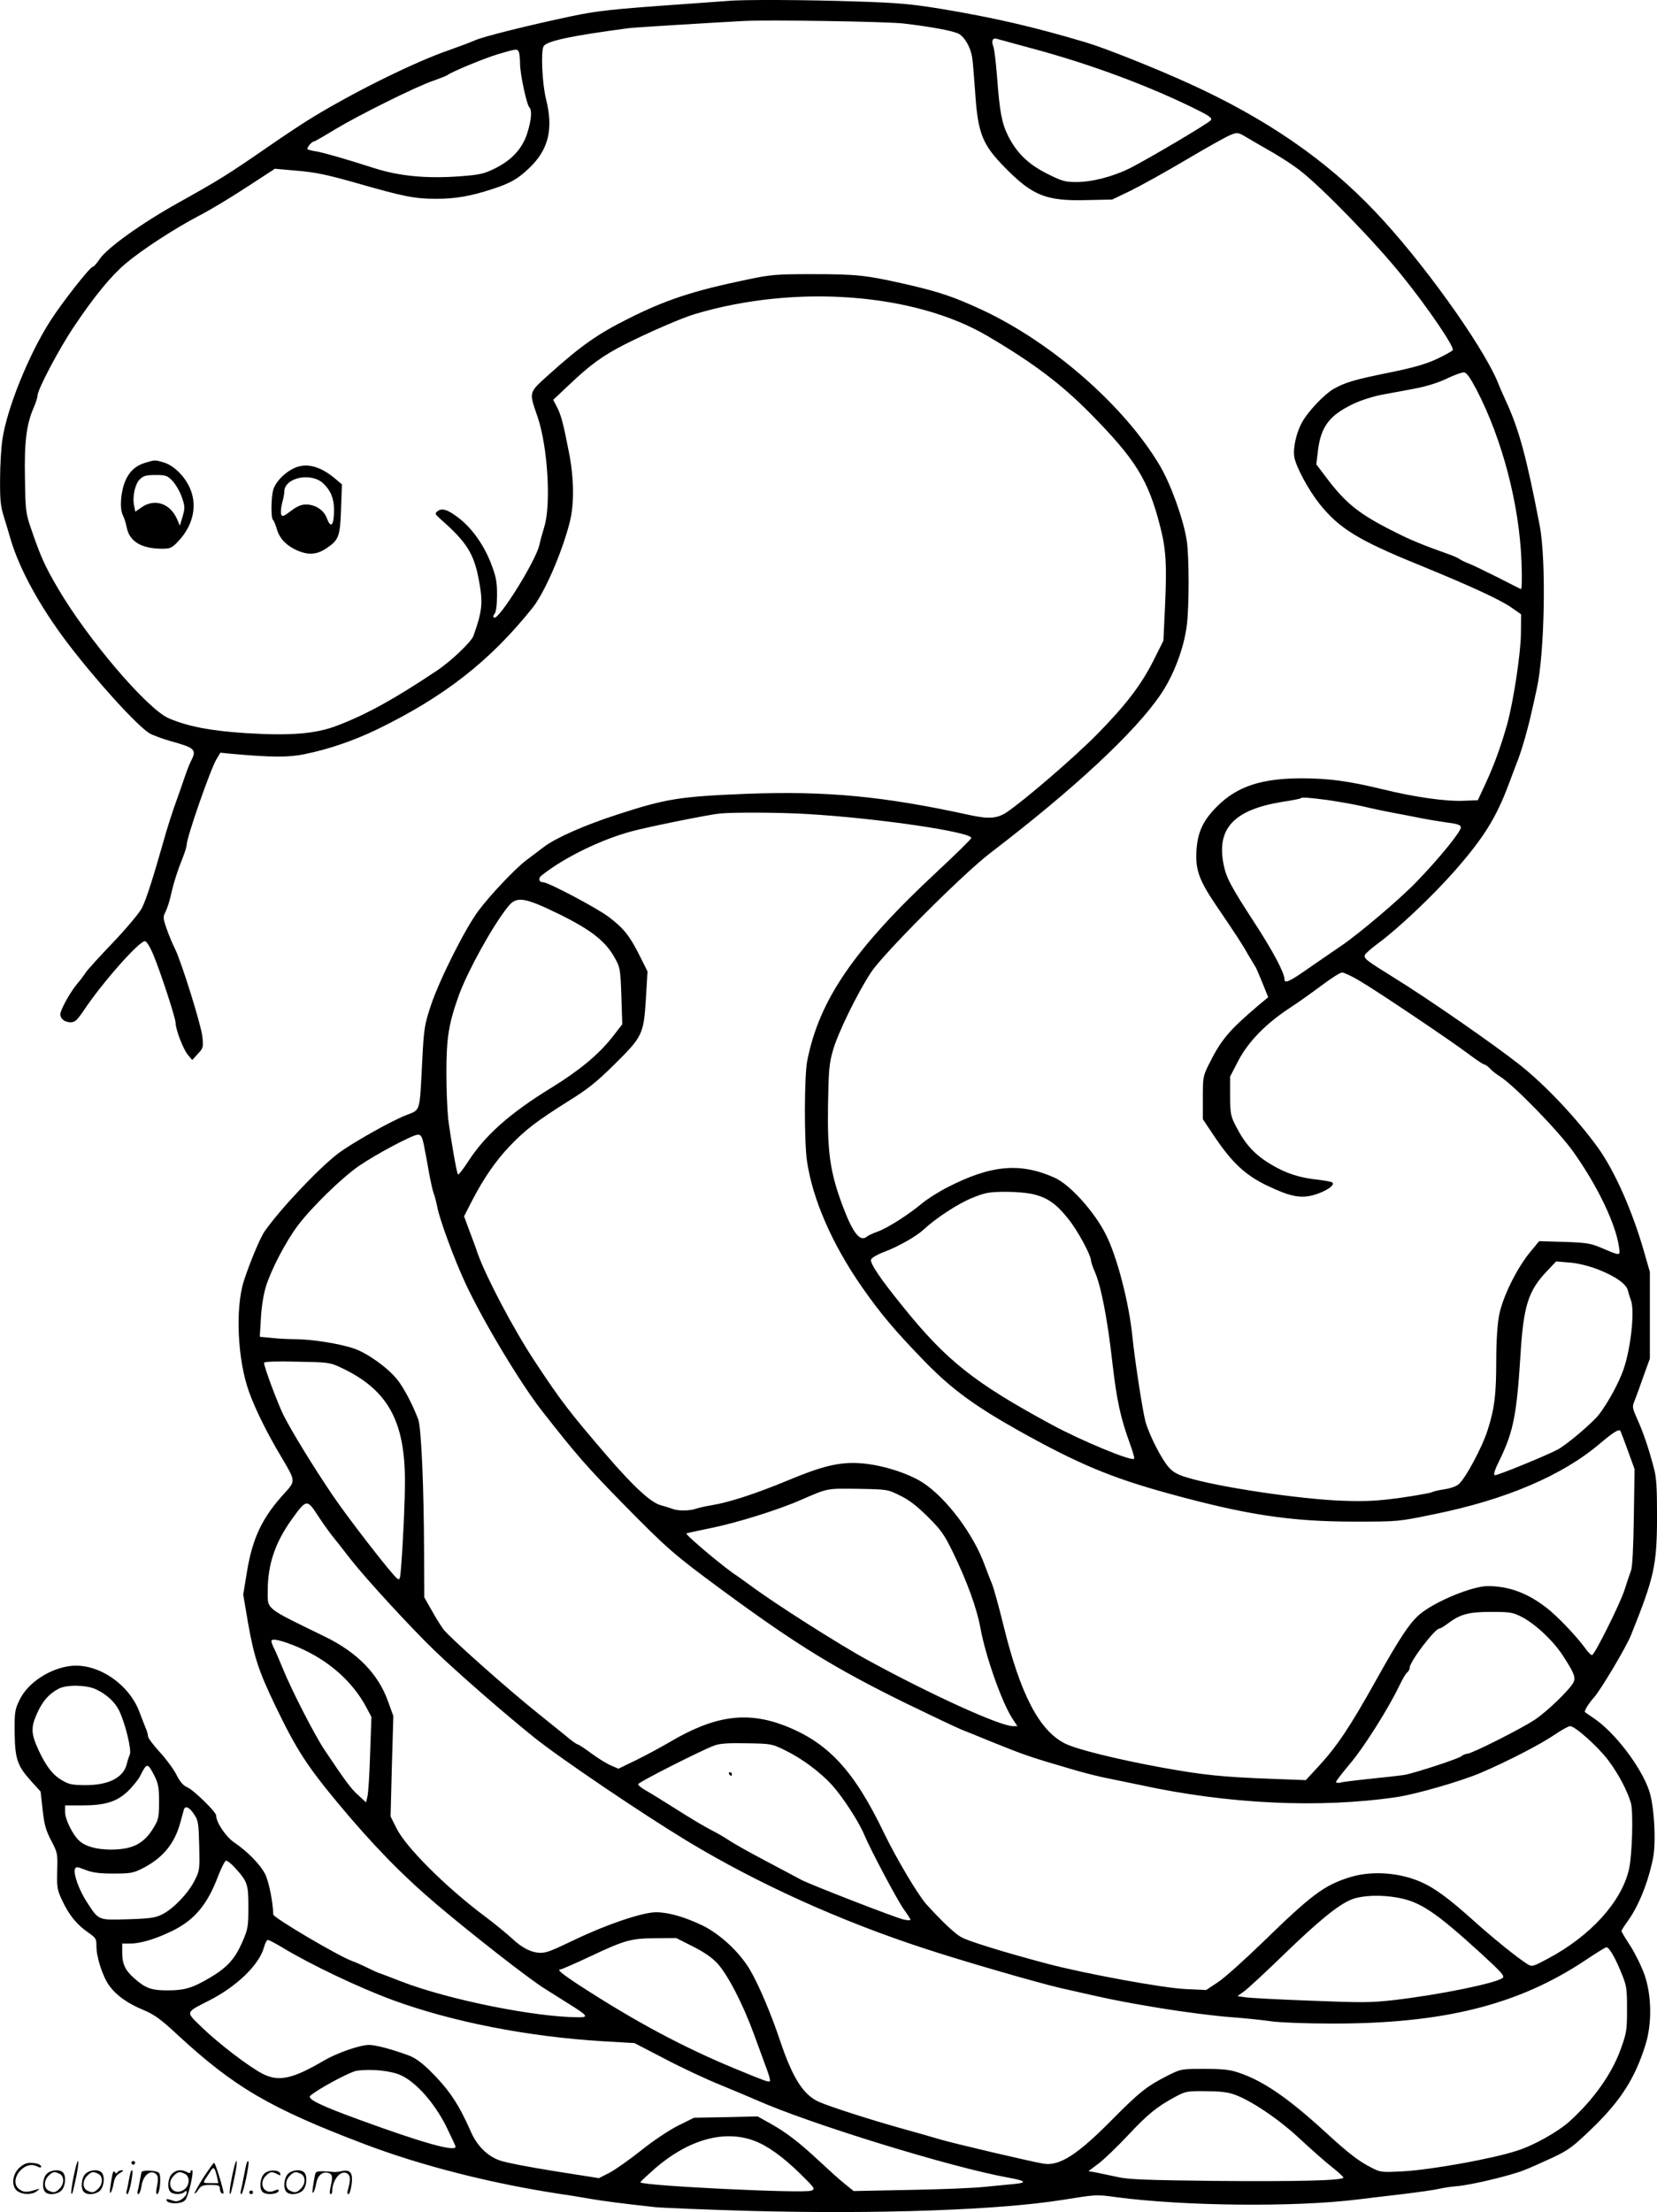 <svg version="1.0" xmlns="http://www.w3.org/2000/svg"
  viewBox="0 0 899.631 1200.493"
 preserveAspectRatio="xMidYMid meet">
<g transform="translate(-0.649,1200.792) scale(0.1,-0.1)"
fill="#000000" stroke="none">
<path d="M3960 12003 c-19 -1 -132 -10 -250 -18 -384 -27 -463 -36 -605 -66
-223 -47 -477 -110 -520 -130 -22 -10 -86 -34 -143 -54 -182 -63 -501 -220
-732 -360 -52 -31 -165 -106 -250 -165 -211 -146 -267 -181 -481 -300 -203
-113 -391 -247 -433 -310 -14 -22 -31 -40 -36 -40 -14 0 -163 -189 -228 -290
-118 -182 -239 -481 -263 -650 -6 -41 -12 -136 -12 -210 -1 -112 2 -147 20
-205 12 -38 28 -92 36 -120 48 -164 158 -365 305 -560 155 -205 379 -452 449
-496 18 -11 70 -30 115 -43 134 -37 144 -46 111 -109 -9 -18 -24 -57 -34 -87
-10 -30 -32 -93 -49 -140 -17 -47 -47 -139 -65 -205 -56 -197 -94 -317 -117
-363 -11 -24 -81 -108 -155 -186 -74 -77 -142 -152 -151 -166 -9 -14 -30 -42
-47 -62 -33 -39 -78 -118 -89 -154 -9 -29 17 -54 54 -54 24 0 35 11 74 68 98
147 297 372 329 372 9 0 27 -28 47 -76 39 -94 120 -342 120 -368 0 -35 41
-142 66 -172 l24 -29 31 34 c30 32 30 36 24 95 -8 66 -113 403 -149 476 -13
25 -33 74 -45 108 -20 58 -20 65 -5 93 8 17 22 58 29 92 14 63 34 126 67 209
10 26 18 53 18 61 0 40 130 413 162 465 l21 35 71 -7 c203 -18 301 -19 386 -1
132 27 264 72 395 135 364 177 611 370 841 657 66 81 162 302 204 468 25 98
23 238 -4 375 -32 165 -43 204 -66 250 l-20 38 88 83 c114 108 180 156 299
217 124 63 314 146 384 166 544 162 1189 114 1586 -119 247 -145 400 -260 558
-420 246 -249 315 -360 379 -609 33 -125 38 -209 28 -433 l-9 -192 -52 -104
c-68 -136 -152 -245 -308 -404 -121 -123 -396 -360 -492 -424 -52 -34 -98 -37
-206 -13 -463 101 -771 130 -1204 114 -365 -15 -436 -26 -701 -112 -180 -58
-337 -128 -400 -176 -30 -23 -74 -56 -98 -74 -59 -45 -193 -186 -258 -273 -72
-96 -211 -373 -258 -513 -35 -107 -38 -124 -47 -300 -15 -288 -8 -264 -87
-296 -83 -32 -299 -154 -371 -209 -107 -82 -315 -303 -398 -422 -25 -36 -82
-174 -113 -270 -47 -150 -34 -428 29 -602 34 -94 99 -226 176 -354 77 -130 77
-128 16 -195 -120 -131 -173 -242 -203 -422 l-21 -128 26 -153 c33 -187 58
-263 151 -456 112 -232 168 -319 339 -525 185 -222 346 -388 536 -549 199
-168 500 -403 587 -457 27 -17 84 -53 127 -80 103 -64 111 -74 57 -74 -237 0
-711 96 -964 194 -64 25 -119 46 -121 46 -3 0 -29 12 -58 26 -28 14 -68 32
-88 39 -77 28 -429 236 -429 253 -1 65 -24 180 -44 219 -27 53 -96 123 -168
172 -45 30 -98 109 -98 146 0 20 -123 139 -158 154 -21 9 -38 29 -57 66 -14
29 -55 85 -90 123 -36 39 -65 78 -65 87 0 9 -6 31 -14 48 -7 18 -21 53 -31 80
-55 153 -224 269 -372 254 -115 -12 -237 -92 -281 -186 -25 -52 -27 -65 -26
-177 2 -142 14 -179 91 -264 l50 -55 11 -100 c9 -81 18 -112 47 -167 34 -65
35 -70 32 -165 -2 -91 0 -102 29 -163 36 -76 79 -129 141 -171 40 -28 43 -33
43 -73 0 -61 34 -165 70 -215 39 -53 99 -96 189 -133 56 -24 91 -49 178 -130
311 -288 506 -402 1023 -598 312 -118 689 -213 1065 -270 39 -5 108 -17 155
-25 77 -13 161 -24 350 -45 36 -4 273 -14 527 -21 688 -18 1344 5 1688 60 181
29 183 30 290 15 368 -49 972 -55 1310 -13 44 5 154 19 244 29 91 11 181 24
200 29 20 5 66 12 102 15 79 7 290 58 362 87 29 11 97 42 152 67 89 42 111 59
212 156 158 152 236 274 293 456 36 115 34 266 -4 378 -16 46 -51 117 -77 158
-27 41 -49 78 -49 82 0 4 16 30 36 57 57 80 108 205 135 337 18 86 7 287 -21
368 -43 128 -186 316 -299 392 -25 17 -47 32 -49 34 -7 5 21 49 48 79 35 38
176 274 202 340 125 311 140 377 141 635 0 165 -3 218 -17 270 -29 110 -57
192 -89 263 -28 63 -30 71 -17 100 7 18 29 77 48 132 l36 100 0 235 0 235 -33
115 c-64 221 -157 430 -247 557 -114 158 -285 340 -425 451 -136 108 -499 360
-684 474 -150 93 -166 105 -158 123 2 8 35 36 71 63 108 79 297 258 415 392
160 182 228 292 297 478 16 42 38 102 50 132 21 56 53 167 71 250 6 25 19 83
29 130 43 191 52 698 16 885 -70 365 -111 516 -177 662 -16 34 -40 89 -53 122
-87 204 -413 658 -663 920 -267 282 -592 505 -1009 695 -182 83 -458 193 -559
223 -285 85 -501 135 -790 183 -159 26 -234 33 -460 40 -258 9 -620 11 -695 3z
m955 -123 c144 -17 264 -39 296 -55 32 -17 64 -72 73 -125 4 -19 10 -100 16
-180 15 -237 38 -295 165 -424 149 -151 223 -180 444 -174 l136 3 100 48 c55
27 190 102 300 167 110 65 218 126 241 135 40 16 41 16 96 -17 31 -18 94 -55
140 -81 46 -27 107 -67 137 -90 123 -94 415 -395 561 -577 139 -172 284 -386
274 -402 -4 -6 -43 -28 -88 -49 -61 -28 -124 -46 -256 -73 -189 -38 -242 -54
-305 -90 -50 -30 -133 -117 -167 -176 -33 -56 -53 -146 -44 -194 10 -54 76
-176 136 -252 107 -134 211 -198 541 -332 279 -114 441 -189 501 -231 l53 -37
-1 -105 c-1 -107 -40 -364 -74 -489 -32 -115 -71 -223 -116 -320 l-44 -95 -78
-3 c-98 -4 -266 20 -441 63 -182 44 -291 59 -441 59 -216 -1 -346 -44 -454
-151 -79 -78 -109 -144 -114 -249 -5 -98 17 -156 104 -285 113 -166 151 -225
178 -274 16 -27 32 -54 36 -60 5 -5 22 -46 40 -90 l32 -79 -54 -45 c-161 -137
-202 -186 -269 -321 -31 -62 -32 -70 -32 -180 l0 -116 63 -94 c94 -140 166
-208 281 -264 128 -62 187 -74 260 -53 65 19 118 55 98 68 -7 4 -40 10 -73 14
-105 11 -176 34 -258 83 -88 52 -140 108 -191 207 -29 56 -31 68 -32 165 l0
105 44 85 c55 105 148 200 276 285 50 32 130 90 180 127 49 37 98 68 108 68
10 0 51 -19 90 -42 92 -53 501 -328 599 -402 41 -31 79 -56 85 -56 5 0 18 -10
29 -21 10 -12 36 -32 57 -45 77 -50 310 -289 394 -405 131 -184 229 -387 249
-515 8 -54 12 -54 -96 -8 -57 24 -81 28 -201 32 l-136 4 -52 -63 c-72 -89
-148 -244 -166 -342 -9 -49 -15 -141 -15 -240 0 -187 -9 -262 -46 -378 -29
-94 -123 -269 -160 -298 -14 -11 -48 -22 -77 -26 -28 -4 -59 -11 -68 -16 -9
-4 -85 -18 -170 -30 -125 -17 -183 -20 -309 -16 -235 8 -685 75 -854 128 -47
14 -73 29 -95 55 -39 44 -104 172 -125 245 -15 53 -58 332 -71 459 -18 185
-83 435 -143 555 -62 125 -195 273 -279 311 -187 84 -346 70 -583 -52 -47 -24
-107 -62 -135 -85 -74 -62 -188 -135 -243 -155 -26 -9 -51 -21 -57 -26 -37
-33 -76 14 -130 156 -71 187 -87 295 -83 554 3 190 6 227 27 300 26 92 130
306 206 422 66 101 499 535 650 650 454 347 785 655 923 859 71 104 126 250
142 375 13 101 13 370 0 457 -16 112 -86 308 -146 409 -190 322 -580 664 -959
843 -159 74 -240 102 -436 146 -200 45 -253 51 -489 51 -198 0 -226 -2 -355
-29 -294 -61 -445 -110 -654 -216 -160 -80 -253 -146 -419 -295 -118 -107
-115 -94 -66 -237 54 -161 73 -470 36 -593 -11 -36 -23 -80 -27 -99 -18 -85
-221 -411 -246 -395 -6 3 -5 12 3 21 8 11 13 46 13 102 0 74 -5 98 -33 172
-38 98 -101 187 -169 241 -62 49 -96 61 -120 42 -17 -13 -16 -16 17 -45 138
-121 179 -185 205 -322 25 -129 21 -172 -28 -310 -11 -32 -123 -139 -199 -189
-227 -152 -381 -237 -538 -297 -117 -46 -257 -57 -496 -42 -191 12 -318 36
-422 81 -117 51 -443 433 -604 710 -67 114 -93 173 -138 305 -34 97 -35 105
-38 286 -4 199 8 295 48 386 11 25 20 53 20 63 0 33 117 255 198 375 109 163
200 274 280 342 89 75 262 188 397 259 61 31 178 102 262 157 l152 99 123 -11
c98 -8 163 -22 318 -66 262 -75 317 -86 436 -86 103 0 186 14 304 53 96 31
137 54 198 112 107 101 134 213 93 376 -21 85 -29 261 -13 287 18 29 153 57
462 98 30 4 422 28 625 39 132 7 780 -3 870 -14z m691 -134 c319 -85 647 -207
906 -337 64 -32 77 -43 68 -54 -15 -18 -342 -211 -439 -260 -93 -46 -205 -75
-292 -75 -60 0 -77 5 -157 45 -102 51 -165 112 -212 205 -34 68 -46 129 -60
318 -6 79 -15 155 -21 169 -11 30 -3 47 20 40 9 -3 93 -25 187 -51z m-2782
-22 c3 -9 6 -37 6 -62 0 -55 36 -222 50 -236 16 -16 12 -68 -11 -141 -26 -83
-84 -147 -179 -193 -57 -28 -81 -33 -188 -41 -180 -13 -326 1 -459 43 -166 53
-274 84 -318 92 -22 3 -44 9 -48 11 -9 5 21 43 34 43 4 0 56 30 115 66 130 78
443 234 534 264 36 13 70 26 75 30 23 18 204 93 279 115 98 29 102 29 110 9z
m5198 -1829 c140 -269 233 -622 245 -934 4 -93 2 -152 -3 -150 -5 2 -63 31
-129 65 -66 33 -136 67 -155 74 -19 7 -41 18 -48 23 -7 6 -34 18 -60 27 -143
51 -207 77 -297 123 -190 95 -264 154 -372 299 l-50 66 9 74 c16 131 62 192
192 254 39 19 109 41 156 50 47 8 129 24 183 34 62 12 125 32 170 54 40 19 81
34 92 33 14 -1 33 -28 67 -92z m-807 -2229 c55 -8 141 -23 190 -34 50 -12 126
-28 170 -36 44 -8 114 -22 155 -30 41 -8 104 -18 140 -23 48 -6 66 -12 68 -24
4 -20 -117 -169 -242 -298 -93 -96 -308 -278 -406 -345 -30 -20 -106 -73 -169
-116 -115 -81 -141 -93 -141 -65 0 33 -63 152 -158 298 -132 203 -158 251
-172 322 -40 196 55 298 317 341 54 8 100 17 102 20 7 6 38 4 146 -10z m-2825
-76 c379 -22 890 -97 890 -130 0 -5 -82 -86 -182 -179 -453 -421 -644 -699
-709 -1031 -16 -83 -17 -437 -1 -545 31 -207 136 -449 299 -683 105 -150 180
-238 346 -409 142 -145 268 -237 507 -371 321 -179 498 -253 806 -338 428
-118 668 -154 1014 -154 238 0 238 0 432 40 390 79 696 210 899 382 73 62 105
82 113 70 3 -5 21 -53 41 -108 l36 -99 -4 -260 c-2 -158 -8 -272 -15 -290 -6
-16 -23 -66 -37 -110 -25 -75 -156 -338 -174 -349 -4 -3 -22 14 -38 37 -50 68
-151 174 -212 221 -103 79 -203 116 -317 116 -84 0 -283 -82 -367 -151 -55
-45 -112 -131 -242 -364 -139 -249 -209 -353 -306 -459 l-73 -79 -185 7 c-271
10 -373 21 -595 61 -241 44 -465 99 -528 131 -140 71 -242 267 -334 643 -25
102 -53 202 -61 221 -8 19 -26 66 -40 103 -61 169 -209 366 -337 449 -83 53
-229 98 -341 105 -114 7 -204 -15 -400 -97 -167 -69 -309 -115 -399 -130 -36
-6 -77 -15 -91 -20 -33 -12 -97 -13 -127 -1 -13 5 -42 14 -64 20 -54 14 -149
102 -297 274 -200 233 -244 290 -388 508 -113 171 -262 453 -309 584 -9 28
-30 84 -46 126 l-28 76 43 84 c64 123 127 215 205 297 84 88 148 137 320 245
105 65 154 105 247 197 153 151 160 164 172 355 l9 151 -42 84 c-54 108 -87
150 -169 212 -64 48 -328 188 -356 188 -23 0 -28 20 -9 36 120 96 319 194 489
240 101 27 420 91 480 97 77 7 331 6 475 -3z m-1342 -546 c171 -85 247 -145
297 -236 28 -50 30 -60 35 -206 l5 -153 -56 -72 c-74 -93 -176 -178 -330 -273
-224 -137 -361 -259 -453 -403 -26 -40 -50 -70 -53 -67 -7 7 -39 191 -53 301
-5 44 -10 157 -10 252 0 190 13 268 69 423 48 130 179 368 262 473 49 64 88
58 287 -39z m-740 -1251 c6 -32 19 -97 27 -146 9 -48 20 -100 26 -115 6 -15
14 -47 19 -72 12 -68 94 -290 155 -420 95 -203 297 -540 414 -689 183 -234
242 -302 438 -502 242 -246 276 -276 538 -469 402 -296 613 -426 1000 -616
138 -67 273 -131 300 -142 28 -11 102 -41 165 -67 184 -74 203 -81 450 -153
58 -17 141 -38 185 -46 44 -9 121 -25 170 -35 476 -104 975 -128 1395 -66 103
15 356 88 459 133 143 61 320 153 391 201 41 28 82 51 91 51 27 0 151 -111
207 -185 56 -75 103 -164 123 -232 14 -49 7 -289 -11 -363 -42 -176 -210 -360
-440 -482 -81 -43 -86 -45 -110 -30 -56 35 -192 145 -305 247 -122 109 -199
166 -269 197 -118 54 -272 65 -391 28 -140 -44 -207 -94 -475 -355 -96 -93
-204 -190 -240 -214 l-65 -43 -110 5 c-121 5 -551 84 -754 138 -241 64 -427
122 -466 144 -37 21 -100 81 -188 177 -46 51 -163 248 -231 388 -163 340 -305
493 -543 584 -203 77 -377 53 -618 -89 -51 -30 -135 -75 -186 -100 l-95 -46
-39 17 c-22 9 -70 38 -106 65 -37 27 -70 49 -74 49 -4 0 -21 11 -39 25 -17 14
-96 78 -176 142 -171 137 -480 412 -515 457 -13 17 -42 63 -64 103 l-41 72 -1
228 c-1 369 -15 692 -32 738 -30 80 -78 171 -113 215 -53 66 -162 144 -235
169 -78 27 -231 51 -320 51 -36 0 -94 3 -129 7 l-63 6 6 101 c3 61 14 128 27
171 29 94 108 244 172 330 74 99 239 260 333 325 93 64 291 169 320 170 17 0
23 -10 33 -57z m3316 -268 c74 -20 119 -52 184 -134 50 -62 122 -196 122 -225
0 -7 9 -34 20 -59 34 -76 69 -256 95 -487 25 -216 44 -304 99 -455 14 -38 23
-72 20 -74 -14 -15 -289 99 -449 186 -419 227 -570 346 -809 643 -123 152
-178 234 -170 253 3 9 36 28 74 42 74 28 171 83 210 119 70 65 189 142 263
172 73 30 92 33 182 34 59 0 125 -6 159 -15z m3055 -405 c98 -38 159 -81 166
-117 4 -16 11 -38 16 -51 22 -55 0 -261 -40 -376 -26 -74 -81 -175 -131 -242
-34 -45 -171 -162 -225 -192 -52 -29 -330 -143 -342 -140 -10 2 -3 25 28 88
72 149 90 242 110 555 16 273 42 357 143 463 l51 54 72 -6 c45 -3 104 -18 152
-36z m-6824 -533 c254 -118 350 -287 350 -617 0 -110 -9 -312 -21 -468 -5 -65
-7 -72 -22 -60 -34 28 -268 330 -351 453 -108 160 -218 340 -265 432 -32 65
-106 262 -106 285 0 6 63 9 178 6 169 -3 180 -4 237 -31z m3039 -696 c48 -23
93 -58 150 -115 71 -70 89 -96 135 -190 78 -160 132 -309 151 -416 27 -148
113 -393 170 -484 l30 -46 -24 0 c-70 0 -445 171 -786 357 -163 89 -513 312
-640 407 -31 22 -63 46 -71 51 -62 38 -283 224 -276 231 1 1 59 14 128 28 141
28 369 99 492 153 152 66 140 63 312 61 160 -3 161 -3 229 -37z m-3165 -103
c22 -35 58 -85 78 -111 21 -26 69 -87 106 -135 81 -103 328 -372 453 -492 127
-122 376 -339 539 -470 143 -115 592 -418 835 -565 383 -231 829 -433 1290
-583 207 -68 598 -181 729 -212 266 -61 333 -75 544 -110 128 -21 300 -43 382
-49 83 -6 184 -17 225 -23 41 -6 185 -12 320 -12 610 -2 1018 100 1383 343 58
39 110 71 115 71 15 0 47 -55 82 -141 28 -68 30 -83 30 -195 0 -114 -2 -128
-35 -219 -48 -133 -147 -272 -276 -389 -63 -57 -194 -131 -286 -160 -134 -44
-463 -103 -618 -112 -113 -6 -123 -5 -165 16 -76 38 -128 78 -259 198 -202
185 -337 277 -468 321 -50 17 -87 21 -188 21 -124 0 -126 0 -198 -36 -114 -58
-153 -89 -297 -234 -194 -197 -292 -260 -381 -244 -74 13 -479 108 -554 130
-44 13 -145 42 -225 64 -167 47 -375 114 -435 140 -86 37 -145 129 -214 335
-47 141 -116 304 -163 383 -56 95 -162 194 -259 241 -97 46 -183 71 -251 71
-73 0 -271 -67 -443 -150 -128 -61 -151 -70 -184 -70 -48 0 -100 26 -155 78
-28 26 -94 80 -146 119 -214 160 -430 376 -481 479 l-32 64 7 272 8 273 -29
80 c-53 149 -168 266 -343 351 -330 161 -310 145 -310 250 0 140 40 260 129
384 80 112 84 113 140 28z m6539 -555 c73 -37 174 -132 225 -212 61 -94 69
-117 56 -144 -21 -40 -143 -158 -211 -203 -76 -50 -342 -184 -366 -184 -8 0
-23 -6 -31 -13 -18 -15 -255 -92 -311 -102 -19 -3 -99 -12 -177 -20 -78 -8
-153 -17 -167 -21 -14 -3 -26 -2 -26 3 0 5 34 49 76 99 75 88 208 299 266 420
17 35 36 69 44 75 8 6 14 18 14 26 0 33 137 213 162 213 5 0 24 11 41 24 70
53 114 66 237 66 105 0 119 -2 168 -27z m-6642 -165 c165 -71 294 -185 369
-325 l28 -53 -7 -197 c-3 -109 -10 -214 -14 -232 l-8 -35 -41 38 c-40 35 -70
76 -186 249 -54 82 -178 323 -226 442 -18 44 -39 93 -47 108 -8 16 -14 33 -14
39 0 17 60 3 146 -34z m-1101 -227 c57 -26 103 -67 127 -114 33 -66 71 -218
59 -242 -5 -11 -12 -32 -15 -46 -16 -76 -96 -119 -223 -119 -74 0 -92 4 -128
25 -51 29 -86 74 -127 160 -44 95 -45 127 -10 205 30 67 65 106 117 133 42 23
149 21 200 -2z m3746 -333 c92 -45 189 -118 254 -189 60 -68 144 -197 174
-269 36 -85 176 -349 215 -405 20 -27 36 -53 36 -56 0 -4 -18 -3 -39 2 -44 10
-511 191 -556 216 -16 9 -102 54 -190 101 -88 46 -178 97 -200 112 -22 15 -65
40 -95 55 -30 15 -113 64 -185 110 -71 45 -149 93 -172 106 -24 13 -43 29 -42
34 0 10 343 184 414 210 29 11 76 14 176 12 134 -2 137 -3 210 -39z m-3426
-138 c21 -42 25 -63 25 -140 0 -80 -3 -97 -26 -135 -54 -93 -116 -125 -239
-125 -75 1 -134 17 -167 47 -36 32 -78 116 -78 156 l0 37 93 0 c124 0 186 19
247 76 25 24 55 61 66 81 38 76 42 76 79 3z m215 -208 c23 -34 25 -48 28 -170
3 -130 3 -135 -25 -190 -34 -68 -113 -151 -173 -182 -39 -20 -64 -24 -188 -28
-164 -5 -159 -7 -223 92 -43 65 -75 155 -66 180 6 14 11 14 57 -4 39 -15 74
-20 153 -20 91 0 107 3 155 27 111 56 176 134 207 248 9 33 18 66 20 73 8 22
30 12 55 -26z m216 -284 c74 -80 79 -93 79 -218 0 -108 -2 -120 -33 -192 -40
-91 -82 -138 -177 -194 -94 -55 -135 -68 -230 -68 -88 0 -119 12 -180 66 -48
42 -65 77 -65 138 l0 50 42 0 c56 0 138 24 228 68 122 59 193 144 251 299 18
46 37 83 43 83 7 0 26 -15 42 -32z m6320 -169 c122 -22 205 -78 453 -304 111
-102 129 -122 115 -132 -40 -29 -339 -90 -584 -119 -130 -15 -178 -15 -455 -4
-170 6 -330 15 -355 18 l-45 7 35 25 c19 13 114 101 211 195 195 189 303 277
375 305 56 22 159 26 250 9z m-3829 -264 c60 -30 104 -60 134 -92 56 -61 139
-220 200 -388 26 -71 57 -156 69 -188 12 -32 20 -61 16 -64 -6 -6 -21 -1 -186
67 -281 116 -544 256 -847 453 -99 65 -125 87 -103 87 6 0 77 31 158 69 193
91 224 99 358 100 l112 1 89 -45z m-2223 -9 c149 -90 413 -216 596 -283 319
-117 729 -198 1138 -223 l173 -10 162 -84 c89 -47 227 -112 307 -144 80 -33
168 -70 195 -82 291 -129 1058 -365 1365 -420 93 -17 105 -27 40 -34 -30 -3
-104 -10 -165 -16 -60 -7 -246 -14 -412 -17 l-302 -6 -48 39 c-27 21 -88 77
-138 123 -111 104 -181 157 -267 205 l-68 38 -172 -4 -173 -3 -85 -42 c-50
-25 -133 -80 -202 -135 -64 -51 -142 -106 -173 -122 l-57 -29 -241 38 c-133
21 -267 47 -297 58 -68 24 -124 80 -157 156 -66 150 -118 228 -222 331 -45 44
-82 71 -116 83 -89 33 -179 57 -215 57 -49 0 -173 -43 -245 -85 -170 -100
-245 -116 -332 -72 -73 37 -243 167 -331 253 -89 86 -91 78 38 144 152 77 275
196 300 291 6 21 15 39 21 39 6 0 43 -20 83 -44z m642 -692 c82 -39 178 -148
242 -274 28 -58 52 -108 52 -112 0 -30 -178 20 -520 145 -212 77 -288 114
-269 131 40 36 217 131 253 136 80 11 188 0 242 -26z m4519 -102 c92 -32 247
-136 360 -243 60 -55 137 -124 172 -151 34 -27 63 -53 63 -58 0 -16 -250 -22
-700 -18 -370 4 -468 8 -525 21 -38 8 -90 19 -114 24 l-45 8 56 42 c30 23 101
91 158 152 109 116 157 155 255 208 57 31 66 33 165 32 74 0 120 -5 155 -17z
m-2604 -252 c71 -26 156 -87 249 -178 82 -81 84 -84 61 -93 -41 -16 -910 26
-928 45 -2 2 34 35 79 75 181 157 376 212 539 151z M800 9498 c-54 -15 -90
-47 -112 -97 -26 -59 -33 -152 -15 -188 8 -16 17 -45 21 -65 14 -78 79 -118
193 -118 43 0 53 4 85 38 83 86 108 197 65 292 -29 66 -90 124 -144 139 -44
13 -46 13 -93 -1z m144 -101 c17 -19 40 -58 50 -88 17 -49 17 -59 4 -104 l-15
-50 -15 35 c-37 85 -120 114 -191 66 l-36 -25 -6 31 c-11 48 4 118 30 144 20
20 34 24 86 24 57 0 64 -3 93 -33z M1595 9463 c-49 -25 -94 -74 -105 -113 -12
-43 -13 -157 -1 -164 4 -3 14 -26 21 -51 15 -53 58 -95 124 -120 53 -20 98
-15 146 18 66 45 73 63 78 211 l5 135 -33 28 c-86 74 -166 93 -235 56z m167
-79 c40 -38 58 -82 58 -143 0 -85 -17 -105 -39 -45 -16 43 -62 74 -113 74 -26
0 -49 -10 -82 -35 -40 -30 -47 -33 -53 -19 -3 10 -1 37 5 61 7 24 12 52 12 62
0 77 145 108 212 45z M3965 2380 c3 -5 8 -10 11 -10 2 0 4 5 4 10 0 6 -5 10
-11 10 -5 0 -7 -4 -4 -10z M406 194 c-10 -47 -15 -88 -12 -91 5 -6 9 7 30 110
7 37 10 67 6 67 -4 0 -15 -39 -24 -86z M720 270 c0 -5 5 -10 10 -10 6 0 10 5
10 10 0 6 -4 10 -10 10 -5 0 -10 -4 -10 -10z M1266 194 c-10 -47 -15 -88 -12
-91 5 -6 9 7 30 110 7 37 10 67 6 67 -4 0 -15 -39 -24 -86z M1346 269 c-3 -8
-10 -41 -16 -74 -6 -33 -14 -68 -16 -77 -3 -10 -1 -18 3 -18 10 0 46 171 38
178 -2 3 -7 -1 -9 -9z M109 241 c-38 -38 -41 -101 -7 -125 29 -20 79 -20 104
0 18 14 18 15 1 10 -53 -17 -69 -17 -92 -2 -69 45 21 166 94 126 12 -6 21 -7
21 -1 0 12 -25 21 -62 21 -19 0 -39 -10 -59 -29z M1110 189 c-28 -45 -49 -83
-47 -85 2 -3 12 7 21 21 14 21 24 25 66 25 43 0 50 -3 50 -19 0 -11 5 -23 10
-26 6 -3 10 -3 10 1 0 20 -44 164 -51 164 -4 0 -30 -37 -59 -81z m75 4 l7 -33
-42 0 c-42 0 -42 0 -28 23 8 12 21 32 29 44 15 25 22 18 34 -34z M260 210
c-22 -22 -27 -79 -8 -98 19 -19 66 -14 88 8 22 22 27 79 8 98 -19 19 -66 14
-88 -8z m71 0 c25 -14 25 -54 -1 -80 -23 -23 -33 -24 -61 -10 -25 14 -25 54 1
80 23 23 33 24 61 10z M470 210 c-22 -22 -27 -79 -8 -98 19 -19 66 -14 88 8
22 22 27 79 8 98 -19 19 -66 14 -88 -8z m71 0 c25 -14 25 -54 -1 -80 -23 -23
-33 -24 -61 -10 -25 14 -25 54 1 80 23 23 33 24 61 10z M616 204 c-3 -16 -8
-47 -11 -69 -8 -51 10 -26 19 27 5 27 15 42 34 53 18 10 22 14 10 15 -9 0 -20
-5 -24 -11 -5 -8 -9 -8 -14 1 -5 8 -10 3 -14 -16z M717 223 c-2 -4 -7 -26 -11
-48 -4 -22 -9 -48 -12 -57 -3 -10 -1 -18 4 -18 4 0 14 28 20 62 11 58 10 81
-1 61z M775 220 c-1 -3 -5 -23 -9 -45 -4 -22 -9 -48 -12 -57 -3 -10 -1 -18 4
-18 5 0 13 20 17 45 7 53 44 87 74 68 17 -11 19 -28 8 -80 -4 -18 -3 -33 2
-33 16 0 24 99 11 115 -12 14 -87 18 -95 5z M940 210 c-22 -22 -27 -79 -8 -98
15 -15 61 -15 76 0 9 9 12 8 12 -5 0 -9 -12 -24 -26 -34 -21 -13 -32 -15 -55
-6 -16 6 -29 8 -29 3 0 -24 81 -27 102 -2 18 19 50 162 37 162 -5 0 -9 -5 -9
-10 0 -7 -6 -7 -19 0 -30 16 -59 12 -81 -10z m71 0 c29 -16 25 -65 -6 -86 -56
-37 -103 28 -55 76 23 23 33 24 61 10z M1441 211 c-23 -23 -28 -80 -9 -99 19
-19 88 -13 88 9 0 5 -11 4 -24 -2 -54 -25 -89 38 -46 81 23 23 33 24 62 9 16
-9 19 -8 16 3 -8 22 -64 22 -87 -1z M1570 210 c-22 -22 -27 -79 -8 -98 19 -19
66 -14 88 8 22 22 27 79 8 98 -19 19 -66 14 -88 -8z m71 0 c25 -14 25 -54 -1
-80 -23 -23 -33 -24 -61 -10 -25 14 -25 54 1 80 23 23 33 24 61 10z M1716 201
c-3 -14 -8 -44 -11 -66 -8 -51 10 -26 19 27 8 41 35 63 66 53 22 -7 24 -21 11
-77 -5 -22 -5 -38 0 -38 5 0 9 6 9 13 0 68 51 125 85 97 15 -13 15 -35 -1 -92
-3 -10 -1 -18 4 -18 6 0 13 23 17 50 9 63 -5 84 -49 76 -17 -4 -35 -6 -41 -6
-101 8 -104 7 -109 -19z M1360 110 c0 -5 5 -10 10 -10 6 0 10 5 10 10 0 6 -4
10 -10 10 -5 0 -10 -4 -10 -10z"/>
</g>
</svg>
